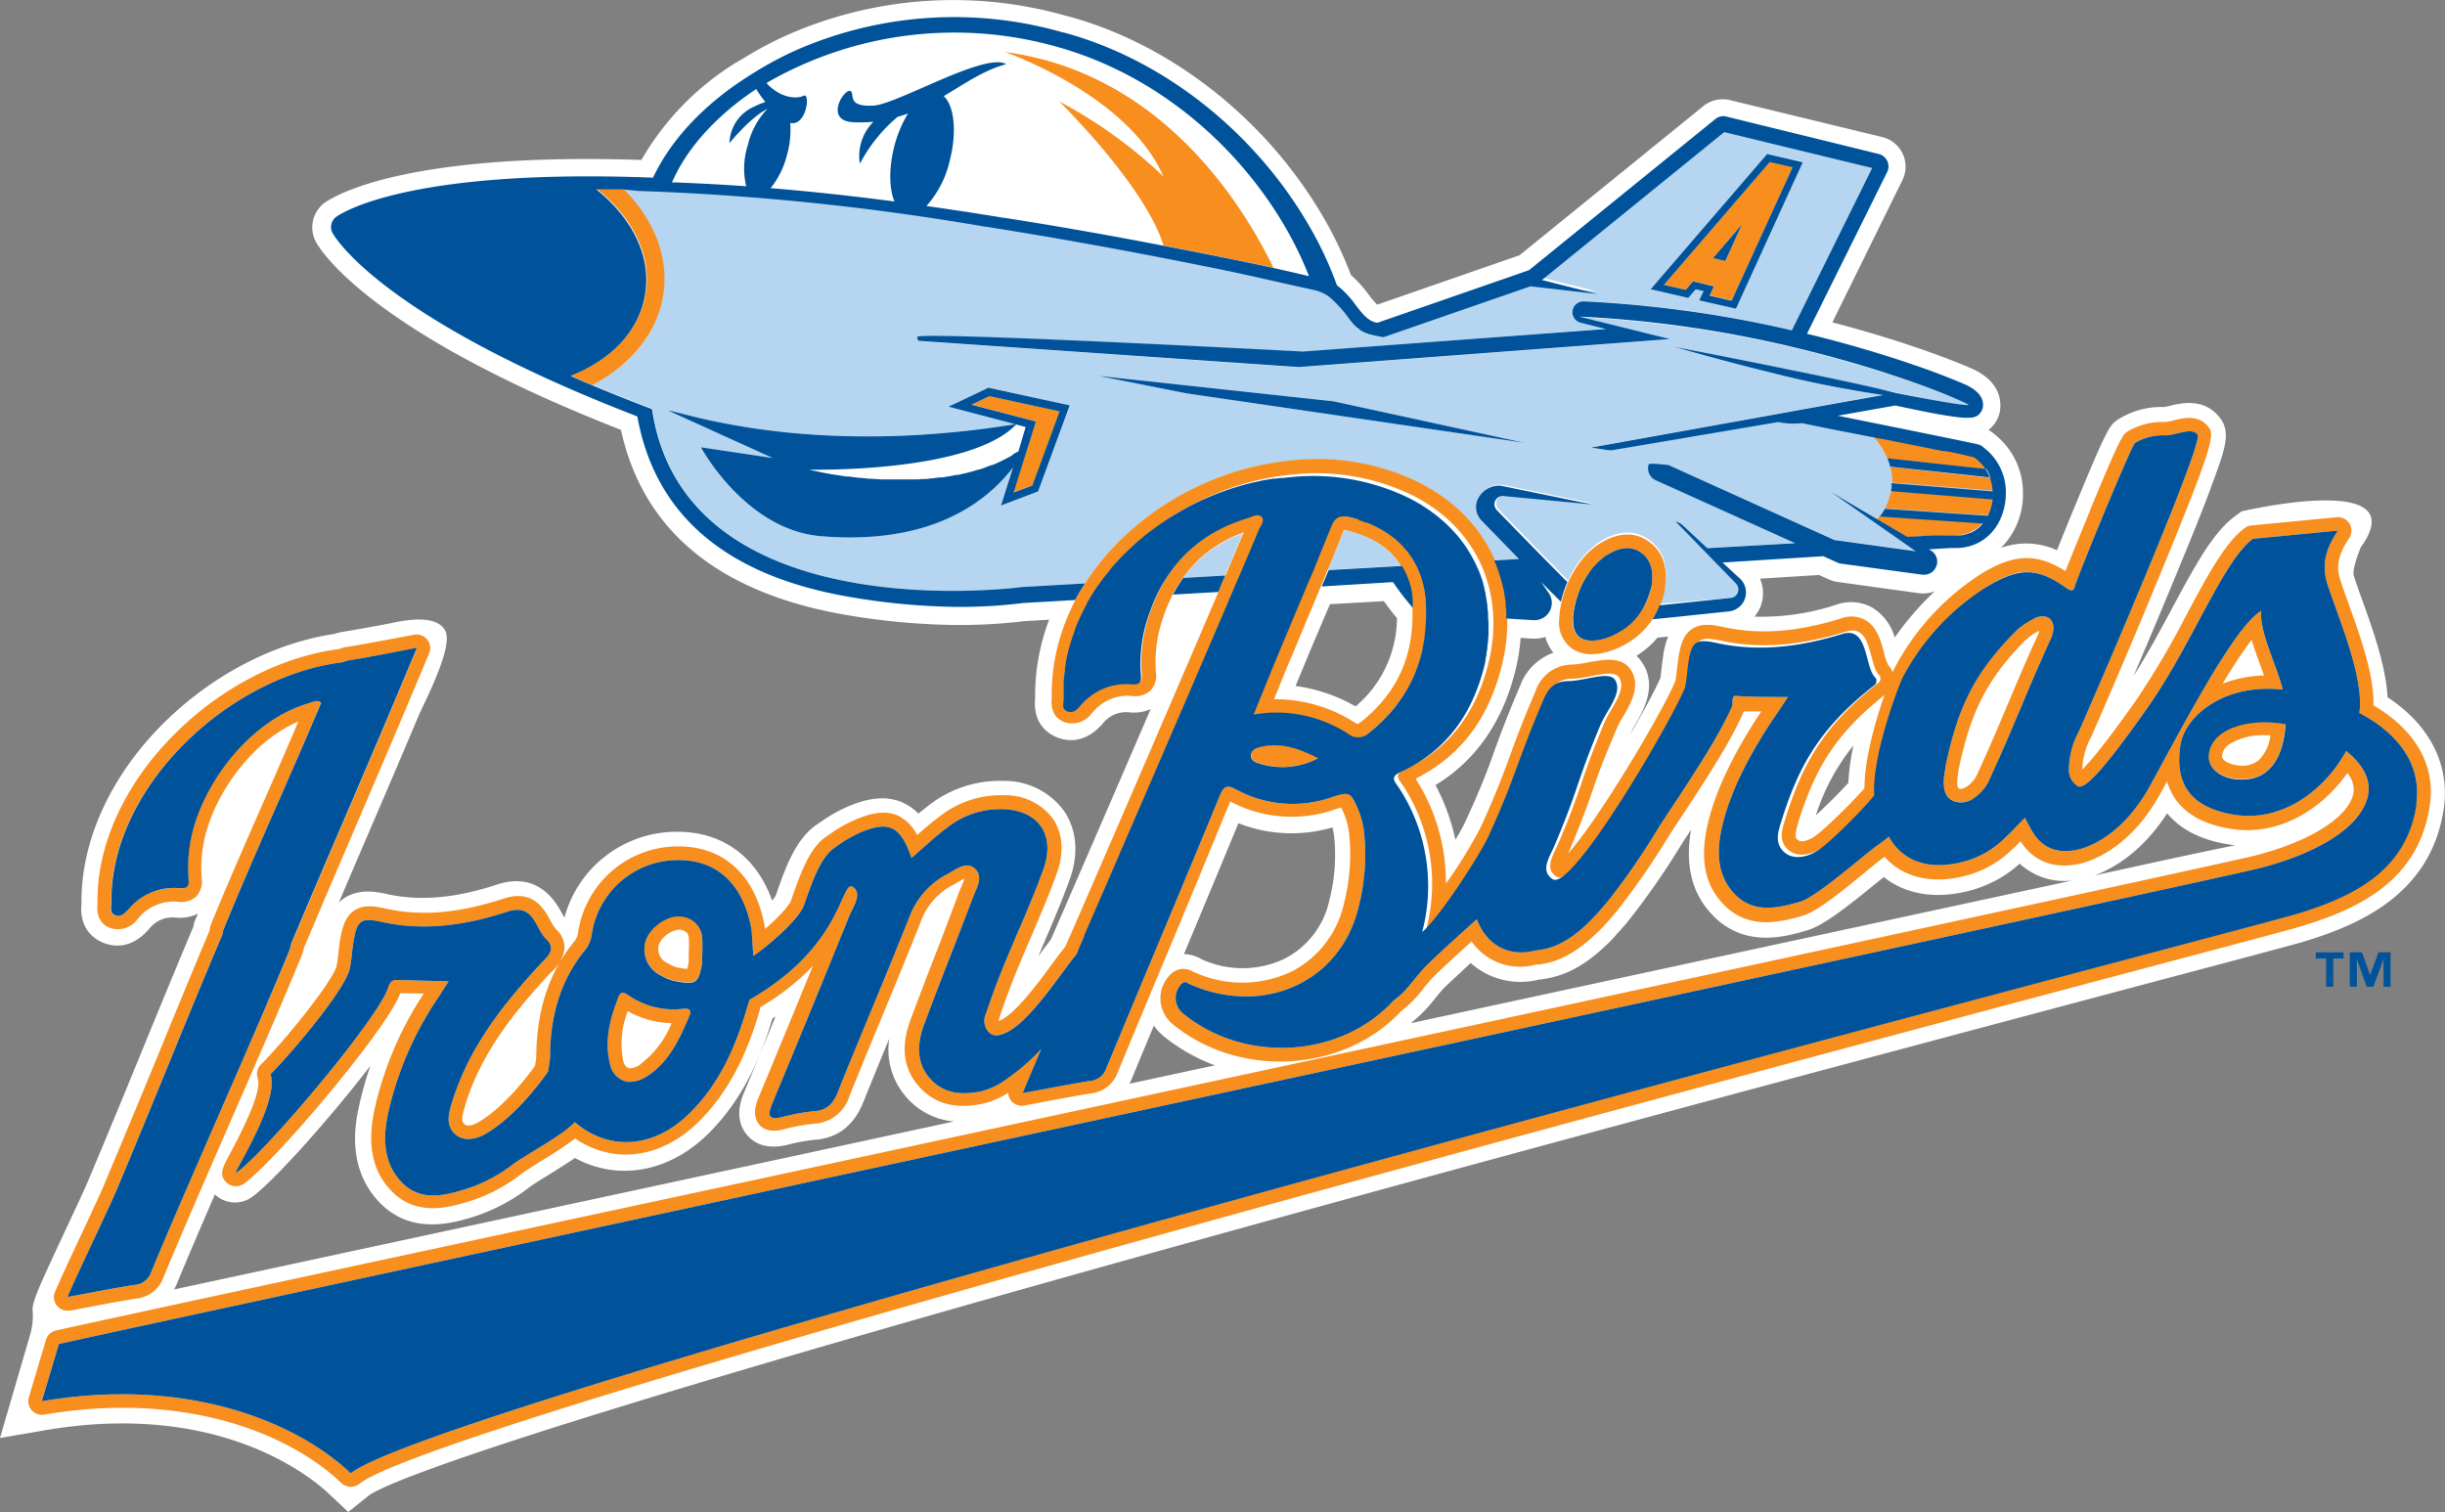 <svg xmlns="http://www.w3.org/2000/svg" viewBox="0 0 349.29 216"><rect x="0" y="0" width="349.29" height="216" fill="#808080" stroke="none"/><defs><style>.cls-1{fill:#fff;}.cls-2{fill:#b5d5f0;}.cls-3{fill:#f78e1e;}.cls-4{fill:#00539b;}</style></defs><g id="Layer_2" data-name="Layer 2"><g id="Club_Art" data-name="Club Art"><path class="cls-1" d="M341.08,99.61c-.24-4.49-2.09-9.64-3.63-13.93-.46-1.27-.89-2.47-1.19-3.43s1-4.07,1-4.07c7.92-11-17.06-5.12-17.06-5.12l-.92.69c-3.18,2.36-5.7,7.07-8.9,13-1.68,3.14-3.53,6.61-5.57,9.79,1.83-4.28,3.93-9.26,5.89-14,2.23-5.4,4-9.74,5.16-12.92,2-5.43,3-7.91,1.13-10.11-2.24-2.69-5.45-1.91-7-1.54a8.34,8.34,0,0,1-.85.18,11.45,11.45,0,0,0-6.74,1.9c-1,.76-1.33,1-5.77,11.75-.67,1.61-1.81,4.39-2.77,6.81a10.59,10.59,0,0,0-8-.34A10.82,10.82,0,0,0,289,70.43a10.62,10.62,0,0,0-4-8.34,4.62,4.62,0,0,0-.93-.66,4.38,4.38,0,0,0,1.52-2.21l.07-.26c.22-1,.58-4.35-4.12-6.37-1.09-.47-2.94-1.23-5.55-2.17-3.13-1.13-8-2.74-14.22-4.37l10-20.3a4.35,4.35,0,0,0-2.88-6.17L247.13,14.3a4.4,4.4,0,0,0-3.78.85L217.07,36.47l-20.32,7.05a9.17,9.17,0,0,1-1.18-1.38A17.42,17.42,0,0,0,193,39.3a55.54,55.54,0,0,0-3.61-7.68c-8.13-14.34-21.94-25.3-36.93-29.33h-.07A58.8,58.8,0,0,0,113,4.77a52.18,52.18,0,0,0-6.75,3.54L105.06,9A39.51,39.51,0,0,0,91.63,22.85C57.09,21.7,47.34,28.28,46.33,29a4.39,4.39,0,0,0-1.19,5.57c.7,1.29,7.85,12.87,43.57,26.84,3.09,14.12,13.53,22.94,31.06,26.24a99.86,99.86,0,0,0,16.75,1.64,76.9,76.9,0,0,0,9.84-.56l3.52-.2a30.49,30.49,0,0,0-2,11.12v.09c-.38,3.88,2.16,5.24,3.26,5.65,1.56.57,3.91.71,6.25-1.86l.13-.15a4.25,4.25,0,0,1,3.76-1.62,5.94,5.94,0,0,0,3.1-.46c-6.63,15.38-13,30.06-14.26,32.93-.53.68-1.12,1.47-1.73,2.3l-.05.07c.25-.59.5-1.17.74-1.75,1.28-3,2.61-6.08,3.75-9.24,1.29-3.6,1-7.05-.79-9.71a10.48,10.48,0,0,0-8.63-4.34,16.46,16.46,0,0,0-10.36,3.21c-.64.47-1.26,1-1.86,1.46a7.12,7.12,0,0,0-2.16-1.54c-2.68-1.23-5.39-.46-7.45.34a21.2,21.2,0,0,0-4.4,2.44l-.44.29c-3.12,2.09-4.6,6.37-5.91,10.16a4.42,4.42,0,0,1-.53.72c-2.26-6.35-7.28-10-14-9.81a16.6,16.6,0,0,0-15.67,12.27l-.33-.59c-.81-1.51-3.31-6.1-9.27-4.15s-11,2.41-15.72,1.37c-1.4-.31-4-.88-6.22.64a5.48,5.48,0,0,0-.68.56c1.43-3.36,2.77-6.49,4.09-9.56,2.26-5.26,4.59-10.69,7.32-17.16.71-1.68,4.9-9.6,3.84-12-1.29-2.84-7.09-1.32-8.06-1.13-2.25.42-4.37.82-6.45,1.15a8.8,8.8,0,0,0-1.41.34C39,91.87,30.05,96.57,23.08,103.6,15.7,111.05,11.54,120.28,11.64,129v.09c-.37,3.88,2.16,5.24,3.26,5.65,1.56.57,3.91.71,6.25-1.86l.13-.15A4.26,4.26,0,0,1,25,131.07a5.85,5.85,0,0,0,3.27-.55l-.37.88-.18.45-.08.5c-2.68,6.36-5.11,12.28-7.45,18s-4.88,11.9-7.63,18.41c-.47,1.12-1.79,3.95-3.08,6.7-1.53,3.28-3.12,6.67-3.81,8.31,0,0-1.2,2.64-1,3.53a9.77,9.77,0,0,1-.31,3.18L0,205.43l6.52-1.12c25.05-4.27,38.21,6.92,40.6,9.21L49.75,216l2.82-2.26c2-1.6,16.48-8.07,107.83-33.59,55-15.36,115.3-31.37,147.69-40,12-3.18,19.22-5.1,20.64-5.52,8.55-2.52,18.6-7,20.39-19.16C350,109.26,347.13,103.58,341.08,99.61Zm-245,36v0h0Zm16.44,29.73L24.86,184.21a7.52,7.52,0,0,0,.44-.9c1.54-3.73,3.42-8.1,5.4-12.68l.14.13A4.15,4.15,0,0,0,36,171c3.17-2.29,11.19-11.3,16.92-18.75A48.45,48.45,0,0,0,51.3,158c-.48,2.17-1.93,8.76,2.94,13.8,4.56,4.7,10.49,2.91,13.34,2.05a25.85,25.85,0,0,0,8-4.21c.65-.48,1.74-1.15,2.9-1.87s2.51-1.55,3.65-2.34c6.09,3.3,13.38,2.1,19-3.42,5.33-5.22,7.81-11.81,9.22-16.51.14-.1.29-.19.44-.28-1.56,3.79-3,7.31-4.45,10.73-.4.95-1.61,3.87.4,6.21,1.32,1.54,3.3,2,5.86,1.36a24.47,24.47,0,0,1,3.88-.7c3.22-.26,5.51-2.05,6.82-5.3,1.22-3,2.49-6.12,3.74-9.15a10.27,10.27,0,0,0,2.63,8.58,10.1,10.1,0,0,0,6.62,3.26Zm138.9-82.67,8.45-.53,1.44.65a4.18,4.18,0,0,0,1.22.35l11.6,1.6a4.48,4.48,0,0,0,2.28-.28,41.82,41.82,0,0,0-5.73,6.62,7.32,7.32,0,0,0-3.26-4.31,6.24,6.24,0,0,0-5-.41,34.14,34.14,0,0,1-11.78,1.73,5.2,5.2,0,0,0,.92-1.58A5.3,5.3,0,0,0,251.43,82.66Zm13.36,23.83a32.37,32.37,0,0,0-.73,5.34c-1.14,1.25-3.12,3.25-4.63,4.63A30.37,30.37,0,0,1,264.79,106.49Zm-31.16-3c1.14-2,3.27-5.61.87-9a5.1,5.1,0,0,0-.7-.81,13,13,0,0,0,3-2.6l1.51-.15a12,12,0,0,0-.73,3c-.08.51-.14,1-.2,1.55s-.1,1-.17,1.37c-.7,1.62-2.29,4.58-4.23,7.91C233.13,104.32,233.38,103.9,233.63,103.48ZM216.4,96.13a27.33,27.33,0,0,0,.83-5l1.66.1a5.12,5.12,0,0,0,1.87-.24,6.39,6.39,0,0,0,1.15,2.26,7.9,7.9,0,0,0-4.76,4.76c-1.82,4.24-2.76,6.8-3.67,9.28-1,2.86-1.95,5.32-4.1,10a28.29,28.29,0,0,1-1.47,2.68,29.34,29.34,0,0,0-2.84-7.81C210.73,108.72,214.54,103.32,216.4,96.13Zm-55.06,58.69a6.53,6.53,0,0,0,.36-.75l3.14-7.56a7.29,7.29,0,0,0,1.41,1.53,25.65,25.65,0,0,0,7.32,4.15Zm28.52-26a12.24,12.24,0,0,1-6.43,8.18,14,14,0,0,1-11.84,0,5.13,5.13,0,0,0-2.45-.7c2.56-6.14,5.2-12.45,7.78-18.7a20.68,20.68,0,0,0,13.43.6,7.83,7.83,0,0,1,.25,1.33A25.92,25.92,0,0,1,189.86,128.8Zm3.81-27.9A23.46,23.46,0,0,0,185.08,98c.42-1,.83-2,1.25-3,.81-2,1.64-3.91,2.46-5.86L190,86.31l7.69-.43c.83,1.13,1.41,1.88,1.88,2.42A16.59,16.59,0,0,1,193.67,100.9Zm7.87,45.27.1-.11a19,19,0,0,0,3.33-3.39c.42-.51.81-1,1.29-1.51s2.13-2,3.84-3.61a10.7,10.7,0,0,0,9.8,2.36l.21,0c2.47-.35,5.51-1.2,9.37-4.93h0a5.61,5.61,0,0,0,.51-.48c.27-.27.64-.66,1-1.1a35.07,35.07,0,0,0,2.37-2.81,108.67,108.67,0,0,0,7-10.22l1.22-1.84c-.91,5.17.19,9.34,3.28,12.39,4.53,4.48,10.17,2.89,13.2,2,2.37-.68,5.57-3.18,9.82-6.65l1.24-1c3.19,2.55,7.64,3.25,12.61,1.85a17,17,0,0,0,6.69-3.66l.11-.1a9.43,9.43,0,0,0,7.55,2.4C273.6,130.63,238.83,138.13,201.54,146.17Zm97.33-21c2.45-.83,6.91-3.09,10.72-9,2,2.38,5,3.89,9.07,4.48l.65.09C315.74,121.46,308.62,123,298.87,125.14Z"/><path class="cls-1" d="M109.62,15.57c-2.34,1.92-4.08,8.23-3,11.05-3.65-.26-7.15-.44-10.6-.56,2.15-4.94,6.4-9.59,12.05-13.28a19.54,19.54,0,0,0,1.29,1.8c-4.33,1.31-5.24,4.71-5.13,5.87C106.57,17.65,108.29,16.25,109.62,15.57ZM108,12.77h0l.09-.06Zm43.28-6a53.67,53.67,0,0,0-41.81,5.07c1.77,2.16,4.62,2.29,5.25,1.84,1.06-.58.48,4.39-1.88,3.87.38,2.65-1,7.43-2.8,9.32,5.65.46,11.56,1.1,17.69,1.9-1.38-3-.18-9.43,1.9-12.57-.49.18-1,.34-1.5.49a22.31,22.31,0,0,0-5.38,6.69,6.92,6.92,0,0,1,1.94-6,19.72,19.72,0,0,1-2.9.07c-4.52-.24-.8-5.6-.21-4.27.29.66-.34,2.07,3.08,1.9s16-7.71,19-5.92c-3.16.83-5.9,2.77-8.93,4.56,3.06,2.84.82,12.73-2.47,15.7q5.43.76,11.06,1.69l.1,0c7.26,1.14,14.89,2.47,22.78,4-2.62-8.56-14.9-20.59-14.9-20.59A67.46,67.46,0,0,1,166.2,25.2c-5.1-11.72-22.65-17.77-22.65-17.77C165.27,10.3,177,28.14,181.93,38.26L187,39.41C181.74,25.94,168.9,11.8,151.32,6.78Zm-6.47,54.16c-6.06,5.49-21.22,6.17-29.26,6.14,9.82,2.18,21,2.85,29.85-2.65L146.52,61l-1.36-.36C145.06,60.74,145,60.84,144.85,60.94Z"/><path class="cls-2" d="M283,75.07l.23-.25-.23.25ZM169.68,78.88h0Zm-1,1Zm67.07,4.49c.07-.25.13-.5.19-.76C235.93,83.86,235.87,84.11,235.8,84.36Zm45.54-8.23.22-.09h0l-.22.09Zm-52.45,3.68.05,0c-.16.13-.31.26-.47.41Zm6.86,4.71v0c-.07.25-.15.5-.24.74C235.6,85,235.68,84.76,235.75,84.52Zm-6.49-5-.2.14Zm51.64-3.25Zm-.78.16h0Zm-44.8,9.27c0,.1-.07.2-.12.3s-.23.49-.36.73a10.85,10.85,0,0,0,.68-1.51h0A4.62,4.62,0,0,1,235.32,85.71Zm47.31-10.35,0,0,.12-.11Zm-2.05,1Zm-111.7,3.35Zm.15,2.85,6-.34h0c.91-2.12,1.77-4.14,2.56-6A18.08,18.08,0,0,0,169,82.56Zm23.05-6.84c0,.06-.08.16-.13.28q-1.08,2.7-2.21,5.4h0l10.46-.59a11.83,11.83,0,0,0-7.65-5A3.78,3.78,0,0,0,192.08,75.72Zm36.22,4.61h0a6.14,6.14,0,0,0-.43.45l-.11.11c-.17.2-.35.42-.51.64l0,0c-.15.2-.3.42-.44.64A10.42,10.42,0,0,1,228.3,80.33Zm56.24-8.24a5.12,5.12,0,0,1-.19.67A5.12,5.12,0,0,0,284.54,72.09Zm-2,3.31Zm2.07-3.93a1.55,1.55,0,0,1,0,.21c0-.14.05-.27.07-.42ZM177.22,82.1Zm22-5.26.19.17-.19-.17Zm2.26,2.41Zm-.73-.93a2.11,2.11,0,0,1,.19.23,2.11,2.11,0,0,0-.19-.23Zm70.83-22.07Zm0,0ZM89,27.06l2.26.06h0l1.24,0h.11l1.36,0a364.13,364.13,0,0,1,46.76,5h.09c10.32,1.62,21.73,3.68,34.38,6.28,3.66.75,8.57,1.92,12.45,2.75l.59.16.1,0,.53.2.05,0h0a5.8,5.8,0,0,1,1,.58h0a11.41,11.41,0,0,1,2.27,2.44h0c.23.31.47.62.71.91h0l0,0,.12.14h0l.14.16a3.58,3.58,0,0,0,.26.29h0l.11.12.32.3.05,0a3.88,3.88,0,0,0,.31.26l.09.07a3.11,3.11,0,0,0,.38.25l.08,0c.12.07.24.14.37.2h0l.07,0h0l.46.18h0l.09,0,.51.14,1.33.26,21-7.27,9.57,1.1-7.93-2,26-21.13L267.45,24,256,47.17l-1.07-.25A167.55,167.55,0,0,0,226.28,43a1.55,1.55,0,0,0-.43,3.06l3.56.89L186.1,50.26s-55-2.92-55.08-2.09a.85.85,0,0,0,.15.56l54.33,3.75,53.05-4-.09,0h.12l-.67-.16-.25-.07-.39-.09-.23-.06-.45-.11-.19,0-.47-.11-.11,0-.52-.13-.14,0-.39-.1-.31-.08-.18,0-.38-.1-.19,0-1.22-.31-.72-.17-.77-.2-.2,0-.75-.19-.13,0-.3-.08-.07,0-1.05-.26L228,45.8l-.46-.12h0l-.19,0-.12,0-.41-.11-.33-.08-.29-.07-.38-.1a166.09,166.09,0,0,1,28.15,3.85l1,.22c5.44,1.26,10.12,2.59,14,3.82l.08,0c1.14.36,2.19.71,3.18,1.05l.84.29h0l.81.29c1.86.67,3.39,1.26,4.56,1.74h0l.11.05h0l.45.19-.37-.16.06,0,.31.13h0a20.28,20.28,0,0,1,2.22,1h0l0,0h0c-.07.35-3.95-.35-9.61-1.57h0l-.71-.15h0l-.1,0-.29-.08h0l-.47-.12h0l-.09,0-.69-.17-.15,0-.21,0h0l-.12,0-1.75-.4-.2,0h0l-.3-.07-.17,0L265.8,55l-.15,0h0l-.85-.19h-.06l-.62-.13-.1,0h0l-.41-.09h0l-.14,0-.43-.09h0l-.2,0h-.07l-.44-.1h-.05l-.47-.1h0l-.12,0-.4-.09-.11,0h0l-.07,0-1.19-.25h0l-1.5-.31-.18,0L256.67,53h0l-1.54-.31-.15,0-1.55-.32,0,0h0l-7.8-1.56h0L241.68,50h0l-.72-.14h0l-.62-.12h0l-.67-.13-.32-.06-.16,0h0l0,0h.06l.28.09h0l-.42-.08s6.37,1.88,13.92,3.72l1.79.43c2.92.69,5.94,1.35,8.8,1.89l-1.14-.22,1.17.22h0l.66.12.34.06h0l.07,0h0l.8.14.22,0h0c1.11.19,2.18.35,3.18.47l.09,0-11.17,2-4.92.89-.07,0L227.3,63.93l0,0,2.49.38.22,0a1.24,1.24,0,0,0,.27,0l23.82-4.23a10.8,10.8,0,0,0,3.38.16l4.33.88,5.15,1,.57.11a11.21,11.21,0,0,1,2.07,3.2c3.69.42,8.89,1,14.17,1.54a5.81,5.81,0,0,1,.59,1.23c-5-.54-10.38-1.12-14.34-1.57a8.15,8.15,0,0,1,.26,2.25l14.43,1.18a1.94,1.94,0,0,1,0,.24c0,.17,0,.33,0,.5h0c0,.14,0,.28,0,.41,0-.13,0-.27,0-.41,0,.14,0,.28,0,.41l-14.51-1.18a8,8,0,0,1-.95,2.61l.07-.11,14.71,1a6.4,6.4,0,0,1-.72,1.11h0l-14.72-1a6.25,6.25,0,0,1-.4.5l4.34,2.55,3.86-.22-3.86.22-10.33-6.07,11.47,8.1-11.6-1.6-23.7-10.72c-1.7-.2-2.79-.26-2.85-.09a1.87,1.87,0,0,0,1,2.26l19.94,9-12.55.71-3.21-3h0l-.39-.36a2.59,2.59,0,0,0-1-.47l.12.08,8.57,8.8a1.24,1.24,0,0,1,.27,1.26,1.19,1.19,0,0,1-1,.79l-1.17.13-.23,0-1,.11-.2,0-.24,0-.65.07-.2,0-1,.1-.18,0-.91.09-.15,0-.81.08h-.1l-.82.09-.25,0-.71.07h-.18l-.56.06-.23,0-.56.06a15.54,15.54,0,0,0,.78-2.5,1.38,1.38,0,0,0,0-.2c.14-1.21.51-4.43-2.32-6.44-2-1.43-4.35-1.35-6.92.21a12.31,12.31,0,0,0-4.61,5.61l0,0h0c-.17-.18-.36-.36-.55-.55l-.28-.28-.33-.34-.14-.14,0,0-.47-.47h0l0,0-.45-.46-.07-.07-.17-.17-.3-.31c-.2-.2-.4-.41-.62-.62-1.75-1.79-3.9-4-6.57-6.74a1.2,1.2,0,0,1-.21-1.39,1.22,1.22,0,0,1,1.25-.65l12.48,1.19-13.12-2.69a3.37,3.37,0,0,0-3.13,1.72h0l-.06.1a2.73,2.73,0,0,0,.47,3.14L217,79.86l-2.11.12-1,0-.39,0h0a22.55,22.55,0,0,0-10.76-11,33.12,33.12,0,0,0-18.16-3.19,40.82,40.82,0,0,0-23.91,10.77A36,36,0,0,0,155,83.35h0l-9,.51S97.88,90.39,93.22,58.39c-3.07-1.17-5.92-2.31-8.59-3.43,5.43-2.79,9.24-7.29,10.08-12.78S93.31,31.34,89,27.06ZM265.74,55.94ZM156.86,53.69l2.61.52,1.43.28,8.65,1.71,8.95,1.31,39.3,5.75-27.3-5.93Zm78.95-12.37,5.38,1.24,1.06-1.23,1.12.26-.63,1.32L248,44.1l9.58-21L252.45,22ZM95.55,58.7l14.81,6.73L100.11,63.9s6.34,11.8,17.14,12.7c15.53,1.29,23.51-4.7,27.45-9.82L143,72.22l5.32-2,4.52-12.3-11.61-2.52-5.7,2.71L145,60.6C114.46,65.54,96.3,58.4,95.55,58.7Zm168.08-3.13Zm14.3.79.47.19h0Zm1,.42Zm2.2,1h0l0,0Zm-55.6,26.86q.13-.36.3-.72a2,2,0,0,1,.1-.21h0c.08-.18.16-.35.25-.52h0a.61.61,0,0,0,.07-.14l.06-.1,0,0c.11-.2.22-.4.35-.6a12.53,12.53,0,0,0-1.15,2.32Z"/><path class="cls-3" d="M97.63,130.94c-1.89-.47-4.58,1.21-5.34,3.27a4.12,4.12,0,0,0,2.12,5.07,7,7,0,0,0,2.36.89c2.67.44,3,.19,3.53-2.56,0-1.22.1-2.44,0-3.64A3.19,3.19,0,0,0,97.63,130.94Zm.76,5.48,0,1a9.37,9.37,0,0,1-.22,1,9.36,9.36,0,0,1-1.06-.14,4.89,4.89,0,0,1-1.7-.66,2.24,2.24,0,0,1-1.28-2.72,3.71,3.71,0,0,1,2.83-2.09.88.88,0,0,1,.24,0c1,.23,1.17.66,1.21,1.29S98.41,135.61,98.39,136.42Zm46.36-66.07L148,60.21l-9.18-2.42,2.58-1.22,10,2.17-3.89,10.6Zm79.88,22.34a4.91,4.91,0,0,0,2.76.77,9.52,9.52,0,0,0,3.89-.95,11.44,11.44,0,0,0,6.6-8.49,1.38,1.38,0,0,0,0-.2c.14-1.21.51-4.43-2.32-6.44-2-1.43-4.35-1.35-6.92.21-3.64,2.22-5.72,7.1-5.89,10.79A4.6,4.6,0,0,0,224.63,92.69Zm5-13.44c1.5-.91,3.15-1.45,4.8-.29s1.73,2.82,1.52,4.64a9.61,9.61,0,0,1-5.5,7.15c-3.07,1.38-5.93,1.1-5.78-2.28S226.81,81,229.67,79.25Zm46.7-2.74-3.86.22-4.34-2.55a3.13,3.13,0,0,0,.4-.5l14.72,1a4.94,4.94,0,0,1-3.87,1.77Zm-72.62,9.54c-.34-6.23-4.34-10.62-10.76-12.13-1.55-.36-2.26-.08-2.84,1.36-2.42,6-5,12-7.48,18-1.19,2.86-2.34,5.73-3.61,8.84a18.9,18.9,0,0,1,13.45,2.73,2.24,2.24,0,0,0,3-.1C201.68,99.89,204.15,93.54,203.75,86.05Zm-9.43,17.17a1.45,1.45,0,0,1-.31.21,2.55,2.55,0,0,1-.49-.24,21,21,0,0,0-11.17-3.3h-.3c.82-2,1.6-4,2.41-5.88s1.63-3.91,2.45-5.87c1.68-4,3.4-8.08,5-12.15.05-.12.1-.22.13-.28a3.78,3.78,0,0,1,.47.08c5.68,1.34,9,5,9.26,10.36C202.2,93.36,199.75,98.94,194.32,103.22Zm87.8-38v0a6.13,6.13,0,0,1,2.62,4.86L270.3,68.93a8.15,8.15,0,0,0-.26-2.25c4,.45,9.46,1.07,14.47,1.6a6.17,6.17,0,0,0-.62-1.23c-5.27-.57-10.58-1.15-14.27-1.57a11.21,11.21,0,0,0-2.07-3.2l.94.19.13,0,3.25.65.55.11,2.63.53h0l.82.16.52.11.24.05,1.07.21C278.08,64.26,282.12,65.22,282.12,65.22ZM284,73.64l0,0h0Zm.7-2.38h0c0-.13,0-.27,0-.41C284.72,71,284.71,71.13,284.69,71.26Zm0,0a7.06,7.06,0,0,1-.68,2.35l-14.71-1a14.93,14.93,0,0,0,.88-2.5Zm54.37,29.5c.1-4.35-1.89-9.88-3.52-14.42-.47-1.29-.91-2.51-1.22-3.51-.46-1.44-.62-3.15,1.26-5.94a1.93,1.93,0,0,0-1.79-3l-12.12,1.17a1.86,1.86,0,0,0-1,.37c-2.79,2.07-5.34,6.82-8.28,12.32a119,119,0,0,1-7.28,12.35c-4.42,6.26-6.59,8.81-7.65,9.82a10.34,10.34,0,0,1,1.28-4.66c1.77-4,6.18-14.25,10-23.59,7.94-19.24,7.59-19.67,6.63-20.81-1.37-1.65-3.44-1.15-4.81-.82a8.11,8.11,0,0,1-1.28.25,9.56,9.56,0,0,0-5.5,1.45c-.5.38-.87.66-5.08,10.85,0,.08-2.46,6-3.64,9-4.12-2.61-7.39-2.46-12,.36a35.7,35.7,0,0,0-12.56,13.77,2.37,2.37,0,0,0-.14.32,2.64,2.64,0,0,0-.37-.73,1.55,1.55,0,0,0-.24-.27,8,8,0,0,1-.62-1.83c-.44-1.65-1-3.71-2.71-4.66a4.11,4.11,0,0,0-3.34-.23c-6.4,2-11.76,2.37-16.88,1.26-1.57-.34-3.21-.6-4.53.31s-1.67,2.55-1.91,4.16c-.08.48-.13,1-.19,1.46s-.13,1.2-.23,1.76c-1.83,4.44-11,19.88-15.39,24.72.13-.25.25-.5.35-.74,1.82-4.3,2.62-6.63,3.4-8.89S229.29,108,231,104a16.33,16.33,0,0,1,.91-1.7c1.09-1.86,2.57-4.41,1-6.7-1.3-1.85-3.77-1.37-5.94-1a15.93,15.93,0,0,1-2.36.34,5.53,5.53,0,0,0-5.26,3.84c-1.8,4.18-2.73,6.71-3.63,9.16-1,2.78-2,5.41-4.16,10.19a68.2,68.2,0,0,1-5,8.11,27.41,27.41,0,0,0-4.33-15c6.29-3.15,10.3-8.34,12.24-15.84,2.9-11.19-1.58-21.33-11.7-26.45a33.12,33.12,0,0,0-18.16-3.19,40.82,40.82,0,0,0-23.91,10.77c-6.86,6.45-10.57,14.64-10.45,23a2.12,2.12,0,0,1,0,.24c-.16,1.74.46,2.89,1.85,3.4a3.46,3.46,0,0,0,3.88-1.28c.06-.06.11-.13.17-.18a6.43,6.43,0,0,1,5.53-2.29,3.28,3.28,0,0,0,2.68-.77,3.14,3.14,0,0,0,.78-2.54,19.21,19.21,0,0,1,.85-7.37c2-6.37,5.85-10.53,11.69-12.69-8.45,20-24,55.85-25.47,59.14-.55.69-1.19,1.55-1.87,2.46-2,2.76-5.11,6.91-7.22,8l-.45.2a2.18,2.18,0,0,1,.12-.53c.75-2.23,1.56-4.42,2.41-6.51.68-1.65,1.39-3.32,2.09-4.94,1.26-3,2.58-6,3.69-9.13,1.05-2.92.86-5.67-.54-7.75a8.41,8.41,0,0,0-6.91-3.38,14.11,14.11,0,0,0-9,2.8,43.39,43.39,0,0,0-3.51,2.89,6.11,6.11,0,0,0-2.7-2.76c-1.92-.88-4-.29-5.75.4a19.18,19.18,0,0,0-4,2.21l-.45.3c-2.35,1.57-3.59,4.78-5.09,9.13-.3.87-2,2.63-3.75,4.14v0c0-.06,0-.13,0-.19-1.3-7.54-5.95-11.76-12.7-11.61a14.42,14.42,0,0,0-14,12.33,2.48,2.48,0,0,1-.58,1.3c-3.57,4.38-5.34,9.76-5.39,16.44,0,.17-.09.69-.18,1.28-.92,1.29-4.35,5.84-8,8-1.54.89-2,.43-2.16.23-.38-.4-.29-1,.19-2.56l0-.07c2.29-7.5,7.11-13.41,12-18.69l.34-.35a5.1,5.1,0,0,0,1.85-3.53,3.62,3.62,0,0,0-1.23-2.57,5.68,5.68,0,0,1-.79-1.24c-.86-1.58-2.45-4.51-6.69-3.12-6.4,2.1-11.76,2.55-16.86,1.43-1.56-.35-3.19-.61-4.52.31s-1.69,2.56-2,4.31c-.07.5-.13,1-.19,1.52-.08.71-.15,1.38-.28,2-.46,2.21-7.69,11.07-10.8,14.11a1.92,1.92,0,0,0-.47,2c.48,1.38-.86,5-4,10.83-1,1.89-1.64,3-.41,4.11a2,2,0,0,0,2.47.09c4.48-3.24,19.85-21.44,22.17-26.83,0-.11.09-.24.14-.36l3.35.05a49.6,49.6,0,0,0-7,16.38c-1.13,5.13-.36,9,2.38,11.82,3.62,3.74,8.32,2.32,11.13,1.48a23.63,23.63,0,0,0,7.37-3.87c.73-.54,1.86-1.24,3.06-2a51.35,51.35,0,0,0,4.68-3.11c5.51,3.74,12.26,2.89,17.61-2.35,5.18-5.07,7.51-11.63,8.81-16.12l0-.09,0-.17a35.38,35.38,0,0,0,7.54-5.9c-2.87,7-5.32,12.95-7.68,18.61-.36.85-1.1,2.64,0,4s3,.85,3.68.67a26.58,26.58,0,0,1,4.23-.76,5.58,5.58,0,0,0,5-3.94c1.52-3.78,3.11-7.62,4.65-11.34,1.85-4.46,3.76-9.08,5.57-13.66a9.57,9.57,0,0,1,4.59-5.18c.22-.11.44-.24.66-.37a8,8,0,0,1,.95-.51,8.59,8.59,0,0,1-.41,1.09c-.12.27-.23.53-.32.77-1,2.65-2,5.33-3,7.92-1.34,3.42-2.71,7-4,10.48-1.78,4.78-.24,7.84,1.36,9.56,2.21,2.37,5.16,3.13,9,2.32a11.29,11.29,0,0,0,3.63-1.56,1.93,1.93,0,0,0,.42,1.14,2,2,0,0,0,1.86.69l3-.57c2.26-.42,4.4-.83,6.51-1.16a4.61,4.61,0,0,0,3.88-3.07c2.34-5.65,4.73-11.38,7.05-16.93,3-7.11,6-14.46,9-21.71a18.7,18.7,0,0,0,14.93,1.14c.21-.07.6-.2.92-.28.14.28.3.64.37.8a10,10,0,0,1,.77,3,28.35,28.35,0,0,1-.79,10.11,14.39,14.39,0,0,1-7.59,9.6,16.47,16.47,0,0,1-13.77,0l-.07,0a2.57,2.57,0,0,0-3.32.35,4.8,4.8,0,0,0-1.42,3.62,4.88,4.88,0,0,0,1.82,3.53c9.52,7.74,24.39,6.85,32.56-1.91a16.84,16.84,0,0,0,3.1-3.14c.42-.52.85-1.05,1.39-1.63.77-.83,3.51-3.32,5.58-5.19a8.46,8.46,0,0,0,9.19,3.3l.36,0c1.39-.2,4.29-.61,8.16-4.35h0a17.44,17.44,0,0,0,1.47-1.49c.68-.75,1.62-1.81,2.23-2.65a106,106,0,0,0,6.88-10.07l1.28-1.94c3.72-5.63,7.24-11,9.17-15.32a1.89,1.89,0,0,0,.13-.35c.84,0,1.67,0,2.52,0-4,6-6.63,11.5-7.7,16.3-1.11,5-.3,8.69,2.46,11.43,3.63,3.59,8.29,2.27,11.08,1.48,2-.56,5.12-3.05,9-6.24,1.1-.9,2-1.67,2.59-2.06l.18-.13c2.67,3,6.95,4,11.86,2.62a14.82,14.82,0,0,0,5.84-3.2c.61-.54,1.16-1.08,1.72-1.65,1.87,2.9,4.75,4,8.38,3.23,1.63-.36,7.28-2.13,11.67-10.16l.89-1.63a8.37,8.37,0,0,0,.94,2.16c1.55,2.5,4.37,4.07,8.39,4.66,6.88,1,12.89-3,16.42-8a3.69,3.69,0,0,1,.9,2.7c-.51,3.45-6,7-14,9.06-5.09,1.31-123.12,26.71-209.3,45.26C56.88,179.49,12.46,189.05,8,190.07a1.93,1.93,0,0,0-1.43,1.33l-2.45,8.23a1.94,1.94,0,0,0,2.19,2.46c20.2-3.44,35.18,2.8,42.46,9.78a2,2,0,0,0,2.57.11c7.11-5.81,93.36-30.7,256.34-74,12-3.18,19.19-5.1,20.58-5.51,8.42-2.48,17.25-6.48,18.85-17.38C348,109.36,345.1,104.31,339.06,100.76Zm6.13,14.07c-1.38,9.39-8.76,13.23-17.48,15.8S63.21,199.77,50.1,210.48c-7.19-6.9-22.71-13.95-44.13-10.3L8.42,192C20.11,189.31,314.63,126.13,322.9,124s14.75-6,15.44-10.66c.33-2.23-1-4.34-3.17-6.06-3,5.52-9,10.13-15.78,9.14-7.54-1.11-8.54-5.63-7.91-9.9s6.32-8.94,14.64-8c-1-3.85-3.38-8.3-3.08-11.26-3.8,2.27-10.67,15.47-15.85,24.93-4.06,7.42-9.2,8.94-10.38,9.19-3,.66-5.2-.28-6.62-2.85-.29-.52-.56-1-.91-1.71-1.2,1.21-2.26,2.38-3.44,3.43a13,13,0,0,1-5.09,2.78c-5,1.41-8.92.11-10.91-3.5-.56.45-1.14.89-1.73,1.31-2.07,1.48-8.58,7.31-11,8-3.17.9-6.52,1.65-9.18-1s-2.72-6.17-1.94-9.63c1.27-5.69,4.69-11.69,8-16.48.45-.66.88-1.32,1.44-2.16-2.64,0-5,0-7.44-.15-.73-.06-.33,1-.6,1.58-2.08,4.71-6.09,10.59-10.3,17h0a102.37,102.37,0,0,1-6.81,10,36.4,36.4,0,0,1-3.48,3.92c-4,3.87-6.63,3.67-7.63,3.91-3.77.9-6.84-.91-8.19-4.51,0,0-6.21,5.53-7.55,7-1.69,1.81-2.37,3.17-4.37,4.64-7.53,8.22-21.27,9-30,1.86a2.84,2.84,0,0,1-.26-4.27c.51-.5.84-.09,1.23.08,10.5,4.57,21.35-.3,24-10.84a30.2,30.2,0,0,0,.85-10.8,12,12,0,0,0-.93-3.53c-1-2.31-1.22-2.37-3.66-1.58a16.83,16.83,0,0,1-13.5-1c-1.35-.72-1.89-.78-2.53.78-5.34,13-10.81,25.9-16.18,38.87a2.72,2.72,0,0,1-2.39,1.9c-3,.47-6,1.08-9.6,1.73l2.65-6.3a29.14,29.14,0,0,1-5.08,4.39,10,10,0,0,1-3.53,1.66c-2.66.55-5.22.37-7.2-1.75s-1.95-4.93-1-7.57c2.28-6.16,4.74-12.24,7.06-18.38.51-1.35,1.6-3,.21-4.18-1.2-1-2.62.17-3.81.81a11.46,11.46,0,0,0-5.48,6.17c-3.31,8.37-6.87,16.64-10.22,25-.68,1.7-1.57,2.59-3.33,2.73a28.08,28.08,0,0,0-4.54.82c-2.06.51-2.23-.17-1.46-2q5.53-13.26,10.93-26.61c.55-1.35,1.94-3.21.61-4.21-1.8-1.36-1.22,8.29-14.79,16.06a9.56,9.56,0,0,0-.34,1c-1.66,5.73-4,11.08-8.31,15.28-5.08,5-11.47,5.39-16.34,1.23-1.84,1.95-6.66,4.44-8.81,6a21.89,21.89,0,0,1-6.77,3.56c-3.18,1-6.53,1.77-9.18-1s-2.68-6.44-1.88-10a48.33,48.33,0,0,1,7.16-16.42c.45-.69.89-1.39,1.45-2.26L56.63,140c-1,0-1.08.92-1.35,1.55-2.12,4.93-17.22,22.91-21.53,26-.84.61,6.27-10.1,4.89-14.09,2.49-2.43,10.7-12,11.33-15.1.25-1.2.31-2.43.5-3.64.49-3.24,1.07-3.7,4.14-3,6.09,1.34,12.07.42,17.89-1.48,3.82-1.26,3.92,2.39,5.53,3.92s0,2.65-1,3.74c-5.26,5.7-10,11.73-12.41,19.43-.48,1.57-1,3.22.23,4.53s3.12.94,4.54.11c4.75-2.74,8.92-8.9,8.92-8.9.08-.54.26-1.76.27-2,0-5.64,1.35-10.86,4.95-15.28a4.37,4.37,0,0,0,1-2.24,12.43,12.43,0,0,1,12.09-10.68c5.8-.13,9.61,3.42,10.75,10l.25,3.69c1.56-1,6.5-5.08,7.26-7.3,1.26-3.66,2.45-6.88,4.34-8.15a19.65,19.65,0,0,1,4-2.32c3.84-1.5,5.44-.75,7,3.77,1.86-1.59,3.52-3.2,5.36-4.53a12.24,12.24,0,0,1,7.79-2.43c5,.18,7.44,3.68,5.7,8.54s-3.85,9.32-5.75,14c-.89,2.18-1.7,4.39-2.45,6.62a2.39,2.39,0,0,0,.49,2.8c.79.64,1.71.29,2.53-.12,3.33-1.63,7.58-8.29,9.9-11.13,0,0,17.5-40.22,26.23-60.92.24-.57.87-1.24.31-1.73s-1.3,0-1.92.19c-7.61,2.29-12.11,7.35-14.36,14.42a21,21,0,0,0-.93,8.1c.08,1-.26,1.32-1.36,1.23a8.43,8.43,0,0,0-7.11,2.88c-.54.58-1.05,1.32-2,1s-.55-1.19-.56-1.85C151.9,83,167.77,69.29,184.74,67.79a31.24,31.24,0,0,1,17.11,3c9.29,4.71,13.34,14.07,10.71,24.25-1.72,6.63-5.33,11.87-11.92,14.92-1.57.73-.8,1.37-.26,2.18a25.67,25.67,0,0,1,3.36,20.66c2.33-1.89,8.21-10.9,9.53-13.79,4.06-8.94,3.92-10.36,7.8-19.39.72-1.7,1.61-2.63,3.51-2.66,2.33,0,5.79-1.48,6.68-.21,1.25,1.77-1.16,4.35-2.08,6.54-3.48,8.31-3.05,9-6.58,17.26-.63,1.5-2.08,3.5-.22,4.71,2.79,1.81,17.11-22.82,18.91-27.38.24-1.14.3-2.32.47-3.48.47-3.1,1.05-3.54,4.12-2.87,6.09,1.32,12.07.48,17.86-1.3,3.81-1.18,3.15,4.79,4.77,6.27a.78.78,0,0,1-.23,1.09c-8.11,6.35-10.9,12-13.21,19.33-.48,1.5-1,3.07.25,4.34s3.13.91,4.54.14c1.91-1,7.51-6.83,8.46-8.12-.32-5.35,3-14.39,4-16.7a34.1,34.1,0,0,1,11.81-12.92C288.4,81,291,81,295.19,84c.66.48,1.07.44,1.21-.2.24-1.08,8-20,8.62-20.53a7.77,7.77,0,0,1,4.41-1.07c1.56-.06,3.63-1.2,4.53-.12S300.25,97.14,297,104.46a11.49,11.49,0,0,0-1.43,5.75,2.65,2.65,0,0,0,1.23,2.07c1.1.78,4.66-3.62,9.92-11.07,6.43-9.1,10.8-21,15.13-24.24L334,75.8c-2,2.93-2.26,5.23-1.51,7.62,1.49,4.7,5.29,13.27,4.57,18.43C342.4,104.66,346,109.05,345.19,114.83ZM317.54,97.66a69.17,69.17,0,0,1,4.13-6.27c.34,1.19.79,2.42,1.25,3.68.18.48.35,1,.52,1.43A17.74,17.74,0,0,0,317.54,97.66ZM269.21,99.3c-1.32,3.78-2.87,9.27-2.85,13.3-1.55,1.81-6.07,6.33-7.43,7.08-1.58.86-2,.4-2.23.2s-.3-.77.19-2.33l0-.07C259.2,110.21,261.85,105.14,269.21,99.3Zm-80.86,9a10.87,10.87,0,0,1-8.62.67c-.52-.17-1-.45-1-1.07,0-.77.69-1.05,1.34-1.21C182.91,106,185.46,106.81,188.35,108.3ZM97.52,144.12a11.3,11.3,0,0,1-7.75-1.94c-.52-.35-1.06-.66-1.4.21-1.23,3.12-2.07,6.3-1.21,9.67a3.12,3.12,0,0,0,2.52,2.49,4.61,4.61,0,0,0,2.93-.92c3-2,4.48-5.21,5.86-8.46C98.91,144.14,98.28,144.05,97.52,144.12Zm-6,7.91a2.83,2.83,0,0,1-1.58.59c-.34-.08-.7-.28-.89-1a12.43,12.43,0,0,1,.64-7.17,13.08,13.08,0,0,0,6.26,1.71A13.64,13.64,0,0,1,91.51,152Zm224-44.43c-.29,2,1.57,3.3,3.58,3.61,4.77.72,7.05-2.56,7.4-7.8l-.25,0C321.78,102.52,316.12,103.74,315.55,107.6Zm7.06,1.08a3.93,3.93,0,0,1-3.19.61h0c-.81-.12-2.07-.61-1.95-1.41a2.33,2.33,0,0,1,1.07-1.58,9,9,0,0,1,5-1.26q.42,0,.84,0A6,6,0,0,1,322.61,108.68ZM78.27,153.07c0-.22,0,0,0,0Zm14-111.27c.83-5.44-2-10.84-7-14.8l2,0,1.81,0c4.28,4.28,6.52,9.67,5.68,15.12S90.06,52.17,84.63,55l-1.48-.63-1.56-.68C87.34,51.34,91.44,47.11,92.26,41.8ZM143.55,7.43C165.27,10.3,177,28.14,181.93,38.26c-1.43-.32-2.82-.62-4.06-.87q-5.91-1.22-11.65-2.31c-2.62-8.56-14.9-20.59-14.9-20.59A67.46,67.46,0,0,1,166.2,25.2C161.1,13.48,143.55,7.43,143.55,7.43ZM9.64,187.24a2,2,0,0,0,.35,0l3-.57c2.26-.43,4.4-.83,6.5-1.16a4.61,4.61,0,0,0,3.88-3.07c2.6-6.28,6.12-14.36,9.53-22.17,3.65-8.36,7.42-17,10.18-23.71a8.31,8.31,0,0,0,.32-1.09c2.69-6.38,5-11.76,7.24-17s4.58-10.68,7.31-17.14c.7-1.68,1.41-3.36,2.18-5.18l1.18-2.83a1.94,1.94,0,0,0-2.14-2.65l-3,.57c-2.27.42-4.41.83-6.52,1.16a5,5,0,0,0-1.21.32c-8.38,1.09-17,5.58-23.69,12.34-7,7.06-10.94,15.76-10.82,23.87a2.11,2.11,0,0,1,0,.25c-.16,1.74.46,2.88,1.85,3.4a3.48,3.48,0,0,0,3.88-1.28l.17-.19a6.49,6.49,0,0,1,5.53-2.29,3.23,3.23,0,0,0,2.68-.76,3.14,3.14,0,0,0,.78-2.54,19.19,19.19,0,0,1,.85-7.37c1.75-5.53,6.47-12.29,12.95-15.08-1.78,4.21-3.53,8.2-5.23,12.08-2.36,5.37-4.8,10.93-7.29,17a2.23,2.23,0,0,0-.13.44l0,.28c-2.72,6.45-5.17,12.44-7.55,18.24S17.5,163,14.75,169.54c-.49,1.16-1.77,3.89-3.12,6.78-1.52,3.26-3.1,6.63-3.77,8.23a1.93,1.93,0,0,0,1.78,2.69Zm6.89-17c5.51-13,9.77-23.84,15.28-36.88l.08-.52C36.64,121.32,41,112,45.83,100.44c0,0,0,0-.06-.07-.5-.44-1.3,0-1.93.19-7.6,2.29-13.77,9.93-16,17a21,21,0,0,0-.93,8.11c.08,1-.26,1.32-1.36,1.23a8.44,8.44,0,0,0-7.11,2.88c-.54.58-1.05,1.32-2,1s-.55-1.19-.56-1.85C15.65,112.67,32.44,96.61,49,94.6a3.7,3.7,0,0,1,1-.29c3-.48,6.06-1.09,9.6-1.74-1.25,3-2.3,5.5-3.36,8-5.44,12.9-9.17,21.36-14.61,34.26a7.13,7.13,0,0,1-.26,1C36,148.77,27,168.7,21.63,181.66a2.72,2.72,0,0,1-2.38,1.91c-3.05.47-6.06,1.08-9.61,1.73C10.89,182.32,15.47,172.81,16.53,170.29ZM241.87,40.19l3,.68-.62,1.32,3.15.72,8.7-19.06-3.25-.74L237.71,40.7l3.11.71Zm7-8.13-2.38,5.22-1.76-.4Zm41.8,56.25a9.82,9.82,0,0,0-3.16,2.3c-5.63,5.79-7.89,10.76-9.57,18.79,0,.69-1.07,4.06,1.13,5A3,3,0,0,0,282,114a6.29,6.29,0,0,0,2.37-3c3.3-7.14,5.28-12.5,8.56-19.64a4.51,4.51,0,0,0,.4-1.26C293.54,88.42,292.36,87.58,290.66,88.31Zm.51,2.3h0c-1.63,3.53-2.95,6.67-4.23,9.71s-2.66,6.32-4.32,9.92a4.53,4.53,0,0,1-1.63,2.12c-.75.45-1,.35-1.16.27s-.39-.47-.07-2.36c0-.23.07-.42.09-.6,1.7-8,4-12.52,9-17.71a8,8,0,0,1,2.47-1.85A3.72,3.72,0,0,1,291.17,90.61Z"/><path class="cls-4" d="M217.8,63.26,169.55,56.2l-12.69-2.51,33.64,3.64ZM47.52,33.31A1.81,1.81,0,0,1,48,31c.38-.29,9.7-7,45.29-5.62,2.5-5.31,7.1-10.28,13.28-14.27.38-.25.73-.48,1.09-.69A49.43,49.43,0,0,1,114.12,7a56.26,56.26,0,0,1,37.72-2.37l.08,0c14.36,3.86,27.59,14.37,35.38,28.12a51.54,51.54,0,0,1,3.69,8,13.09,13.09,0,0,1,2.68,2.83c1.07,1.4,1.79,2.27,3,2.52l.14,0,21.62-7.5,26.63-21.6a1.76,1.76,0,0,1,1.56-.35L268.4,22a1.79,1.79,0,0,1,1.21,1,1.81,1.81,0,0,1,0,1.56L258.14,47.68a172.59,172.59,0,0,1,17.06,5.07c2.54.92,4.34,1.66,5.4,2.11,2.07.9,2.94,2.13,2.64,3.46-.5,1.47-1.63,1.36-2.36,1.36-1.2,0-3.79-.38-10.11-1.75l-8.23,1.46c11,2.21,19.11,3.87,20,4.08a1.79,1.79,0,0,1,.87.49,8,8,0,0,1,3.15,6.39c0,4.6-3,7.94-7.12,7.94l-.81,0-3.06.19.38.23a1.85,1.85,0,0,1,.67,2.2,1.87,1.87,0,0,1-1.74,1.19l-.25,0L263,80.52a1.77,1.77,0,0,1-.51-.15l-2-.91-14.41.9,2.57,2.37A2.72,2.72,0,0,1,247,87.34c-4.72.5-8.25.87-10.91,1.13a13.35,13.35,0,0,0,1-2c2.54-.26,5.86-.6,10.18-1.06a1.19,1.19,0,0,0,1-.79,1.24,1.24,0,0,0-.27-1.26l-8.57-8.8-.12-.08a2.59,2.59,0,0,1,1,.47l.39.36h0l3.21,3,12.55-.71-19.94-9a1.87,1.87,0,0,1-1-2.26c.06-.17,1.15-.11,2.85.09l23.7,10.72.82.11h0l6,.83,4.78.66-.16-.11-1.84-1.3-10-7,10.82,6.36,3.86-.22,3.05,0a5.74,5.74,0,0,0,.6,0h0l.1,0a3.4,3.4,0,0,0,.46-.08h0l.32-.08.44-.15.22-.09h0l.06,0h0a2.68,2.68,0,0,0,.33-.18l.14-.07.39-.28.11-.08.27-.24.1-.09c.11-.11.22-.23.32-.35l-14.71-1a9.53,9.53,0,0,0,.73-1.1l14.7,1h0a7.07,7.07,0,0,0,.68-2.34l-14.51-1.18c0-.17.06-.33.08-.5s0-.43,0-.65l14.43,1.18a1.94,1.94,0,0,1,0,.24h0a6.18,6.18,0,0,0-2.64-5.1v0s-4-1-4.4-.89l-1.07-.21-.24-.05-.52-.11-.82-.16h0l-2.63-.53-.55-.11-3.25-.65-.13,0-.94-.19-.57-.11-5.15-1-4.33-.88a10.8,10.8,0,0,1-3.38-.16L230.3,64.32a1.24,1.24,0,0,1-.27,0l-.22,0-2.5-.38,25.62-4.62h0l4.92-.89h0l11.17-2a154.82,154.82,0,0,1-16-3.19h0c-7.55-1.84-13.92-3.72-13.92-3.72s25.48,4.93,31.65,6.6c0,0,10.38,2.07,10.46,1.7,0-.12-8.75-4.25-24.09-8h0l-2.16-.52-1-.22a165.32,165.32,0,0,0-28.33-3.85s5.45,1.37,12.94,3.21l-53.05,4-54.33-3.75a.85.85,0,0,1-.15-.56c.09-.83,55.08,2.09,55.08,2.09L229.41,47l-3.56-.89a1.55,1.55,0,0,1,.43-3.06,167.55,167.55,0,0,1,28.63,3.89l1.07.25L267.45,24l-21.13-5.13L220.28,40l7.93,2-9.57-1.1-21,7.27-1.33-.26-.51-.14-.11,0-.46-.18-.07,0c-.13-.06-.25-.13-.37-.2l-.08,0a3.11,3.11,0,0,1-.38-.25l-.09-.07a3.88,3.88,0,0,1-.31-.26l-.05,0-.32-.3-.11-.12a3.58,3.58,0,0,1-.26-.29l-.14-.16-.15-.18a17.5,17.5,0,0,0-3-3.35h0a5.9,5.9,0,0,0-2.27-1c-3.88-.83-8.79-2-12.45-2.75-12.65-2.6-24.06-4.66-34.38-6.28h-.09a364.13,364.13,0,0,0-46.76-5l-2.72-.1h0L89,27.06l-1.81,0-2,0c5,4,7.82,9.36,7,14.8s-4.92,9.54-10.67,11.85l1.56.68,1.48.63c2.67,1.12,5.52,2.26,8.59,3.43C97.88,90.39,146,83.86,146,83.86l9-.51h0c-.5.78-1,1.57-1.39,2.37l-7.4.42a72.88,72.88,0,0,1-9.59.56,96.54,96.54,0,0,1-16.28-1.61c-17-3.18-26.82-11.8-29.29-25.6C54.47,45.39,47.79,33.8,47.52,33.31Zm62-21.46a2.82,2.82,0,0,0,.38.43c2.16,2,4.28,1.74,4.87,1.41,1.06-.58.48,4.39-1.88,3.87a13.14,13.14,0,0,1-.5,4.71,12.25,12.25,0,0,1-2.3,4.61c5.65.46,11.56,1.1,17.69,1.9-.74-1.77-.82-4.63-.06-7.72a17.24,17.24,0,0,1,2-4.85c-.49.18-1,.34-1.5.49a22.31,22.31,0,0,0-5.38,6.69,6.92,6.92,0,0,1,1.94-6,19.72,19.72,0,0,1-2.9.07c-4.52-.24-.8-5.6-.21-4.27.29.66-.34,2.07,3.08,1.9s16-7.71,19-5.92c-3.16.83-5.9,2.77-8.93,4.56,1.47,1.32,1.91,5,.91,9a14.57,14.57,0,0,1-3.38,6.7q5.43.76,11.06,1.69l.1,0c7.26,1.14,14.89,2.47,22.78,4q5.75,1.1,11.65,2.31c1.24.25,2.63.55,4.06.87l3,.68,2,.47C181.74,25.94,168.9,11.8,151.32,6.78A53.67,53.67,0,0,0,109.51,11.85ZM96,26.06h.41q4.93.18,10.19.55a11,11,0,0,1,.25-5.94,11,11,0,0,1,2.78-5.11c-1.33.68-3.05,2.08-5.42,4.88a5.86,5.86,0,0,1,3.62-5.25,10.54,10.54,0,0,1,1.51-.62,19.54,19.54,0,0,1-1.29-1.8l.09-.06-.09,0h0C102.39,16.47,98.14,21.12,96,26.06ZM215,70.88l12.48,1.19-13.12-2.69a3.37,3.37,0,0,0-3.13,1.72h0l-.06.1a2.73,2.73,0,0,0,.47,3.14L217,79.86l-3.54.2h0c.13.3.26.61.38.93,0,.07,0,.14.07.2.09.25.18.5.26.75l.09.28.21.69c0,.1.05.21.08.31s.11.46.17.69,0,.21.07.32.09.47.13.71,0,.2.05.3c.05.26.08.52.12.78l0,.25c0,.33.07.66.09,1v0c0,.36,0,.73,0,1.09h0l3.91.24h.15a2.48,2.48,0,0,0,2-3.9l-1.08-1.56c1.15,1.16,2.08,2.08,2.83,2.82a15.07,15.07,0,0,1,.93-2.8l-1.38-1.39h0l-2.12-2.15c-1.76-1.78-3.91-4-6.58-6.74a1.2,1.2,0,0,1-.21-1.39A1.22,1.22,0,0,1,215,70.88Zm15.47,19.87c.26-.12.5-.25.74-.38l.18-.1a8.7,8.7,0,0,0,1.29-.9l.14-.12a7,7,0,0,0,.56-.53,9,9,0,0,0,1.44-2,11.23,11.23,0,0,0,.67-1.5v0c.08-.23.16-.46.23-.7a1,1,0,0,1,.05-.16c.07-.25.13-.5.19-.76.21-1.82.08-3.5-1.52-4.64s-3.3-.62-4.8.29a6,6,0,0,0-.61.42l-.17.14-.42.36-.17.16a6.14,6.14,0,0,0-.43.45l-.11.11c-.17.2-.35.42-.51.64l0,0c-.15.2-.3.42-.44.64l-.08.13c-.13.21-.26.42-.37.63l-.06.1a13.35,13.35,0,0,0-.72,1.59,12.76,12.76,0,0,0-.75,2.93c0,.13,0,.26-.05.39s0,.33,0,.49C224.56,91.85,227.42,92.13,230.49,90.75Zm-56.43-6.18,1-2.35-6,.34a20.17,20.17,0,0,0-1.46,2.38l6.49-.37ZM31.81,133.41c-5.51,13-9.77,23.84-15.28,36.88-1.06,2.52-5.64,12-6.89,15,3.55-.65,6.56-1.26,9.61-1.73a2.72,2.72,0,0,0,2.38-1.91C27,168.7,36,148.77,41.34,135.8a7.13,7.13,0,0,0,.26-1c5.44-12.9,9.17-21.36,14.61-34.26,1.06-2.51,2.11-5,3.36-8C56,93.22,53,93.83,50,94.31a3.7,3.7,0,0,0-1,.29c-16.53,2-33.32,18.07-33.08,34.31,0,.66-.33,1.52.56,1.85s1.43-.4,2-1a8.44,8.44,0,0,1,7.11-2.88c1.1.09,1.44-.19,1.36-1.23a21,21,0,0,1,.93-8.11c2.25-7.07,8.42-14.71,16-17,.63-.19,1.43-.63,1.93-.19,0,0,0,0,.06.07C41,112,36.64,121.32,31.89,132.89Zm210.93-90.5.63-1.32-1.12-.26-1.06,1.23-5.38-1.24L252.45,22l5.1,1.17L248,44.1Zm2.11-2-.62,1.32,3.15.72,8.7-19.06-3.25-.74L237.71,40.7l3.11.71,1.05-1.22Zm-43,45.29a8.65,8.65,0,0,0-.08-.89,2.51,2.51,0,0,0,0-.27c0-.2-.06-.39-.09-.58a2.82,2.82,0,0,0-.07-.31c0-.19-.09-.38-.14-.57a2.33,2.33,0,0,0-.07-.25c-.07-.24-.15-.48-.24-.71l-.15-.36c-.05-.12-.1-.24-.16-.36l-.18-.37-.18-.32-.21-.36h0l-10.46.59h0l-1,2.34L199,83.16a39.6,39.6,0,0,0,2.8,3.64C201.83,86.58,201.82,86.37,201.81,86.16Zm143.38,28.67c-1.38,9.39-8.76,13.23-17.48,15.8S63.21,199.77,50.1,210.48c-7.19-6.9-22.71-13.95-44.13-10.3L8.42,192C20.11,189.31,314.63,126.13,322.9,124s14.75-6,15.44-10.66c.33-2.23-1-4.34-3.17-6.06-3,5.52-9,10.13-15.78,9.14-7.54-1.11-8.54-5.63-7.91-9.9s6.32-8.94,14.64-8c-1-3.85-3.38-8.3-3.08-11.26-3.8,2.27-10.67,15.47-15.85,24.93-4.06,7.42-9.2,8.94-10.38,9.19-3,.66-5.2-.28-6.62-2.85-.29-.52-.56-1-.91-1.71-1.2,1.21-2.26,2.38-3.44,3.43a13,13,0,0,1-5.09,2.78c-5,1.41-8.92.11-10.91-3.5-.56.45-1.14.89-1.73,1.31-2.07,1.48-8.58,7.31-11,8-3.17.9-6.52,1.65-9.18-1s-2.72-6.17-1.94-9.63c1.27-5.69,4.69-11.69,8-16.48.45-.66.88-1.32,1.44-2.16-2.64,0-5,0-7.44-.15-.73-.06-.33,1-.6,1.58-2.08,4.71-6.09,10.59-10.3,17h0a102.37,102.37,0,0,1-6.81,10,36.4,36.4,0,0,1-3.48,3.92c-4,3.87-6.63,3.67-7.63,3.91-3.77.9-6.84-.91-8.19-4.51,0,0-6.21,5.53-7.55,7-1.69,1.81-2.37,3.17-4.37,4.64-7.53,8.22-21.27,9-30,1.86a2.84,2.84,0,0,1-.26-4.27c.51-.5.84-.09,1.23.08,10.5,4.57,21.35-.3,24-10.84a30.2,30.2,0,0,0,.85-10.8,12,12,0,0,0-.93-3.53c-1-2.31-1.22-2.37-3.66-1.58a16.83,16.83,0,0,1-13.5-1c-1.35-.72-1.89-.78-2.53.78-5.34,13-10.81,25.9-16.18,38.87a2.72,2.72,0,0,1-2.39,1.9c-3,.47-6,1.08-9.6,1.73l2.65-6.3a29.14,29.14,0,0,1-5.08,4.39,10,10,0,0,1-3.53,1.66c-2.66.55-5.22.37-7.2-1.75s-1.95-4.93-1-7.57c2.28-6.16,4.74-12.24,7.06-18.38.51-1.35,1.6-3,.21-4.18-1.2-1-2.62.17-3.81.81a11.46,11.46,0,0,0-5.48,6.17c-3.31,8.37-6.87,16.64-10.22,25-.68,1.7-1.57,2.59-3.33,2.73a28.08,28.08,0,0,0-4.54.82c-2.06.51-2.23-.17-1.46-2q5.53-13.26,10.93-26.61c.55-1.35,1.94-3.21.61-4.21-1.8-1.36-1.22,8.29-14.79,16.06a9.56,9.56,0,0,0-.34,1c-1.66,5.73-4,11.08-8.31,15.28-5.08,5-11.47,5.39-16.34,1.23-1.84,1.95-6.66,4.44-8.81,6a21.89,21.89,0,0,1-6.77,3.56c-3.18,1-6.53,1.77-9.18-1s-2.68-6.44-1.88-10a48.33,48.33,0,0,1,7.16-16.42c.45-.69.89-1.39,1.45-2.26L56.63,140c-1,0-1.08.92-1.35,1.55-2.12,4.93-17.22,22.91-21.53,26-.84.61,6.27-10.1,4.89-14.09,2.49-2.43,10.7-12,11.33-15.1.25-1.2.31-2.43.5-3.64.49-3.24,1.07-3.7,4.14-3,6.09,1.34,12.07.42,17.89-1.48,3.82-1.26,3.92,2.39,5.53,3.92s0,2.65-1,3.74c-5.26,5.7-10,11.73-12.41,19.43-.48,1.57-1,3.22.23,4.53s3.12.94,4.54.11c4.75-2.74,8.92-8.9,8.92-8.9s0-.22,0,0c.08-.54.26-1.76.27-2,0-5.64,1.35-10.86,4.95-15.28a4.37,4.37,0,0,0,1-2.24,12.43,12.43,0,0,1,12.09-10.68c5.8-.13,9.61,3.42,10.75,10l.25,3.69c1.56-1,6.5-5.08,7.26-7.3,1.26-3.66,2.45-6.88,4.34-8.15a19.65,19.65,0,0,1,4-2.32c3.84-1.5,5.44-.75,7,3.77,1.86-1.59,3.52-3.2,5.36-4.53a12.24,12.24,0,0,1,7.79-2.43c5,.18,7.44,3.68,5.7,8.54s-3.85,9.32-5.75,14c-.89,2.18-1.7,4.39-2.45,6.62a2.39,2.39,0,0,0,.49,2.8c.79.64,1.71.29,2.53-.12,3.33-1.63,7.58-8.29,9.9-11.13l.13-.3.09-.21.1-.23,0-.06.18-.41.62-1.43,0-.1c.14-.31.28-.65.44-1,.25-.56.51-1.18.8-1.84l.06-.13.19-.44.18-.42,0,0,.29-.67.47-1.09.08-.18q.15-.33.3-.69l.4-.92c.39-.91.81-1.86,1.24-2.85l.18-.42.65-1.52.2-.45c2.46-5.69,5.37-12.41,8.3-19.22l.05-.11c1.24-2.87,2.48-5.76,3.69-8.59l.1-.23.36-.84.14-.31.39-.91,0,0c.91-2.12,1.79-4.19,2.64-6.19l0,0h0c.33-.79.66-1.56,1-2.32h0l1.43-3.36.06-.15c.21-.5.42-1,.63-1.48l.11-.26c.2-.49.41-1,.6-1.43s.87-1.24.31-1.73-1.3,0-1.92.19c-.43.13-.84.27-1.24.41l-.35.13-.91.36-.29.13a11.47,11.47,0,0,0-1.06.5l-.36.18-.68.38-.42.24-.66.42-.63.44-.47.35-.49.39-.33.28a18.29,18.29,0,0,0-1.67,1.62l-.15.16a21.92,21.92,0,0,0-3.95,6.49l-.15.38-.18.49c-.13.35-.25.7-.37,1.07a21,21,0,0,0-.93,8.1c.08,1-.26,1.32-1.36,1.23a8.43,8.43,0,0,0-7.11,2.88c-.54.58-1.05,1.32-2,1s-.55-1.19-.56-1.85c0-.31,0-.62,0-.93a2.44,2.44,0,0,0,0-.27l0-.69c0-.09,0-.18,0-.27,0-.3,0-.59.07-.89v0c0-.31.07-.61.11-.92a1.57,1.57,0,0,1,0-.23c0-.24.07-.47.11-.7a2,2,0,0,0,0-.24c.12-.61.25-1.21.41-1.81a1.54,1.54,0,0,1,.05-.17c.06-.25.13-.5.21-.74a1.21,1.21,0,0,1,.05-.18c.19-.61.39-1.2.62-1.79a.42.42,0,0,1,0-.1c.1-.27.21-.53.32-.79a.61.61,0,0,1,.05-.12c.25-.59.53-1.18.82-1.75l0,0c.14-.28.28-.55.43-.82l0-.08c.32-.57.66-1.14,1-1.69v0c.18-.27.36-.55.55-.82l0,0q.59-.83,1.2-1.62h0l.63-.76,0-.05c.43-.52.88-1,1.35-1.52v0l.68-.69.06-.06c.48-.48,1-.94,1.48-1.4l0,0,.71-.62.09-.07c.51-.43,1-.85,1.58-1.26l.07-.05.74-.54.11-.08c.55-.39,1.1-.76,1.67-1.12l.12-.07.73-.45.16-.09c.57-.34,1.15-.66,1.73-1a.8.8,0,0,0,.16-.08l.74-.37.18-.09q.89-.43,1.8-.81l.2-.09.72-.29.22-.09c.61-.23,1.22-.45,1.84-.66l.23-.08.71-.22.26-.08.92-.26h0l.93-.24.27-.06.7-.15.28-.06q.47-.11.93-.18h0l1-.16.28,0,.71-.09.28,0,1-.1a31.24,31.24,0,0,1,17.11,3l.87.46.22.13.61.36.23.15c.19.12.39.24.57.37l.21.14c.19.13.38.26.56.4l.18.13.56.43.15.12.56.48.12.1.56.51.08.09c.19.18.38.37.56.56l.06.06.55.6,0,0c.19.22.37.43.54.65l0,0,.52.68h0a19.61,19.61,0,0,1,2.15,3.81v0l.05.11c.11.26.21.52.3.79l.06.16c.1.28.2.57.28.85l0,.08c.06.23.13.45.18.68l0,.09c.06.22.11.44.16.67l0,.1c.05.23.09.45.13.68v.07c.05.24.08.49.12.73v.09c0,.32.08.63.1,1v.1c0,.62.08,1.25.07,1.88v0c0,.3,0,.6,0,.91v.06q0,.43-.06.87v.1c0,.28-.06.55-.1.83a.77.77,0,0,1,0,.15q0,.39-.12.78l0,.21q-.06.38-.15.75c0,.08,0,.15,0,.23-.07.33-.15.65-.23,1-1.72,6.63-5.33,11.87-11.92,14.92-1.57.73-.8,1.37-.26,2.18a25.67,25.67,0,0,1,3.36,20.66c2.33-1.89,8.21-10.9,9.53-13.79,4.06-8.94,3.92-10.36,7.8-19.39.72-1.7,1.61-2.63,3.51-2.66,2.33,0,5.79-1.48,6.68-.21,1.25,1.77-1.16,4.35-2.08,6.54-3.48,8.31-3.05,9-6.58,17.26-.63,1.5-2.08,3.5-.22,4.71,2.79,1.81,17.11-22.82,18.91-27.38.24-1.14.3-2.32.47-3.48.47-3.1,1.05-3.54,4.12-2.87,6.09,1.32,12.07.48,17.86-1.3,3.81-1.18,3.15,4.79,4.77,6.27a.78.78,0,0,1-.23,1.09c-8.11,6.35-10.9,12-13.21,19.33-.48,1.5-1,3.07.25,4.34s3.13.91,4.54.14c1.91-1,7.51-6.83,8.46-8.12-.32-5.35,3-14.39,4-16.7a34.1,34.1,0,0,1,11.81-12.92C288.4,81,291,81,295.19,84c.66.48,1.07.44,1.21-.2.24-1.08,8-20,8.62-20.53a7.77,7.77,0,0,1,4.41-1.07c1.56-.06,3.63-1.2,4.53-.12S300.25,97.14,297,104.46a11.49,11.49,0,0,0-1.43,5.75,2.65,2.65,0,0,0,1.23,2.07c1.1.78,4.66-3.62,9.92-11.07,6.43-9.1,10.8-21,15.13-24.24L334,75.8c-2,2.93-2.26,5.23-1.51,7.62,1.49,4.7,5.29,13.27,4.57,18.43C342.4,104.66,346,109.05,345.19,114.83ZM97.52,144.12a11.3,11.3,0,0,1-7.75-1.94c-.52-.35-1.06-.66-1.4.21-1.23,3.12-2.07,6.3-1.21,9.67a3.12,3.12,0,0,0,2.52,2.49,4.61,4.61,0,0,0,2.93-.92c3-2,4.48-5.21,5.86-8.46C98.91,144.14,98.28,144.05,97.52,144.12ZM100.31,134a3.19,3.19,0,0,0-2.68-3c-1.89-.47-4.58,1.21-5.34,3.27a4.12,4.12,0,0,0,2.12,5.07,7,7,0,0,0,2.36.89c2.67.44,3,.19,3.53-2.56C100.31,136.39,100.4,135.17,100.31,134Zm88-25.67c-2.89-1.49-5.44-2.3-8.27-1.61-.65.16-1.3.44-1.34,1.21,0,.62.47.9,1,1.07A10.87,10.87,0,0,0,188.35,108.3Zm11.36-7.81.39-.54.35-.51c.11-.18.23-.35.33-.53l.33-.55.28-.52.3-.58.24-.52.27-.62c.06-.16.13-.33.19-.5s.17-.44.24-.66.1-.32.15-.48.15-.47.21-.7l.12-.45.18-.77c0-.12,0-.24.07-.36,0-.29.11-.58.15-.88,0,0,0-.06,0-.1a26.65,26.65,0,0,0,.22-5.17c0-.43-.07-.85-.13-1.26h0c0-.28-.09-.56-.14-.84-.09-.45-.21-.89-.34-1.32h0c-.08-.26-.17-.52-.27-.77h0a3.65,3.65,0,0,1-.14-.35h0c-.06-.12-.12-.25-.17-.37s-.14-.31-.22-.46-.24-.45-.37-.67l-.23-.36c-.09-.13-.18-.27-.28-.4l-.23-.33c-.16-.21-.33-.41-.5-.6s-.17-.19-.26-.29l-.38-.39-.27-.26c-.2-.18-.41-.37-.62-.54l-.26-.2-.52-.37-.27-.19-.77-.47-.21-.11c-.22-.13-.45-.25-.68-.36l-.27-.12c-.3-.14-.6-.27-.92-.39l-.12,0c-.28-.11-.58-.21-.88-.31L194,74.2c-.34-.1-.68-.2-1-.28-1.55-.36-2.26-.08-2.84,1.36-.5,1.24-1,2.48-1.51,3.72l-1,2.51L187,83c-1.43,3.41-2.87,6.82-4.29,10.23-1.19,2.86-2.34,5.73-3.61,8.84a18.9,18.9,0,0,1,13.45,2.73,2.24,2.24,0,0,0,3-.1c.38-.29.73-.59,1.08-.89.12-.11.22-.22.34-.32l.65-.61.38-.4.54-.56.38-.45c.15-.18.31-.36.45-.54Zm91-12.18a9.82,9.82,0,0,0-3.16,2.3c-5.63,5.79-7.89,10.76-9.57,18.79,0,.69-1.07,4.06,1.13,5A3,3,0,0,0,282,114a6.29,6.29,0,0,0,2.37-3c3.3-7.14,5.28-12.5,8.56-19.64a4.51,4.51,0,0,0,.4-1.26C293.54,88.42,292.36,87.58,290.66,88.31Zm35.87,15.1-.25,0c-4.5-.84-10.16.38-10.73,4.24-.29,2,1.57,3.3,3.58,3.61C323.9,111.93,326.18,108.65,326.53,103.41ZM248.86,32.06l-4.14,4.82,1.76.4ZM143,72.22l1.72-5.44c-3.94,5.12-11.92,11.11-27.45,9.82-10.8-.9-17.14-12.7-17.14-12.7l10.25,1.53L95.55,58.7c.75-.3,18.91,6.84,49.49,1.9l-9.53-2.5,5.7-2.71,11.61,2.52-4.52,12.3Zm5-12-3.2,10.14,2.68-1,3.89-10.6-10-2.17-2.58,1.22Zm-3.22,4.65.51-.3.08,0,.12-.08L146.52,61l-1.36-.36c-6.67,7-29.57,6.45-29.57,6.45.57.14,1.14.25,1.7.37l.39.08,1.62.3.15,0c.49.09,1,.16,1.45.23l.37,0,1.49.2.23,0,1.29.13.32,0,1.38.09.27,0,1.16,0h1.84l1.07,0h.23c.4,0,.79,0,1.17-.06l.28,0q.51,0,1-.09h.15l1.09-.14.27,0c.33,0,.65-.1,1-.15h.08l1-.2.25,0,.94-.22.07,0,.85-.23.23-.06.84-.26.12,0,.73-.25.19-.07.76-.3.14,0,.63-.27.16-.07.68-.32.14-.07.56-.29.13-.06.6-.34ZM283.79,67c-5.28-.56-10.48-1.13-14.17-1.54a7.73,7.73,0,0,1,.41,1.2c4,.45,9.34,1,14.35,1.56A6,6,0,0,0,283.79,67Z"/><polygon class="cls-4" points="330.83 136.93 332.31 136.93 332.31 140.96 333.32 140.96 333.32 136.93 334.8 136.93 334.8 136.05 330.83 136.05 330.83 136.93"/><polygon class="cls-4" points="338.6 139.26 338.58 139.26 337.43 136.05 335.69 136.05 335.69 140.96 336.7 140.96 336.7 137.06 336.72 137.06 338.1 140.96 339.06 140.96 340.49 137.06 340.51 137.06 340.51 140.96 341.51 140.96 341.51 136.05 339.79 136.05 338.6 139.26"/></g></g></svg>